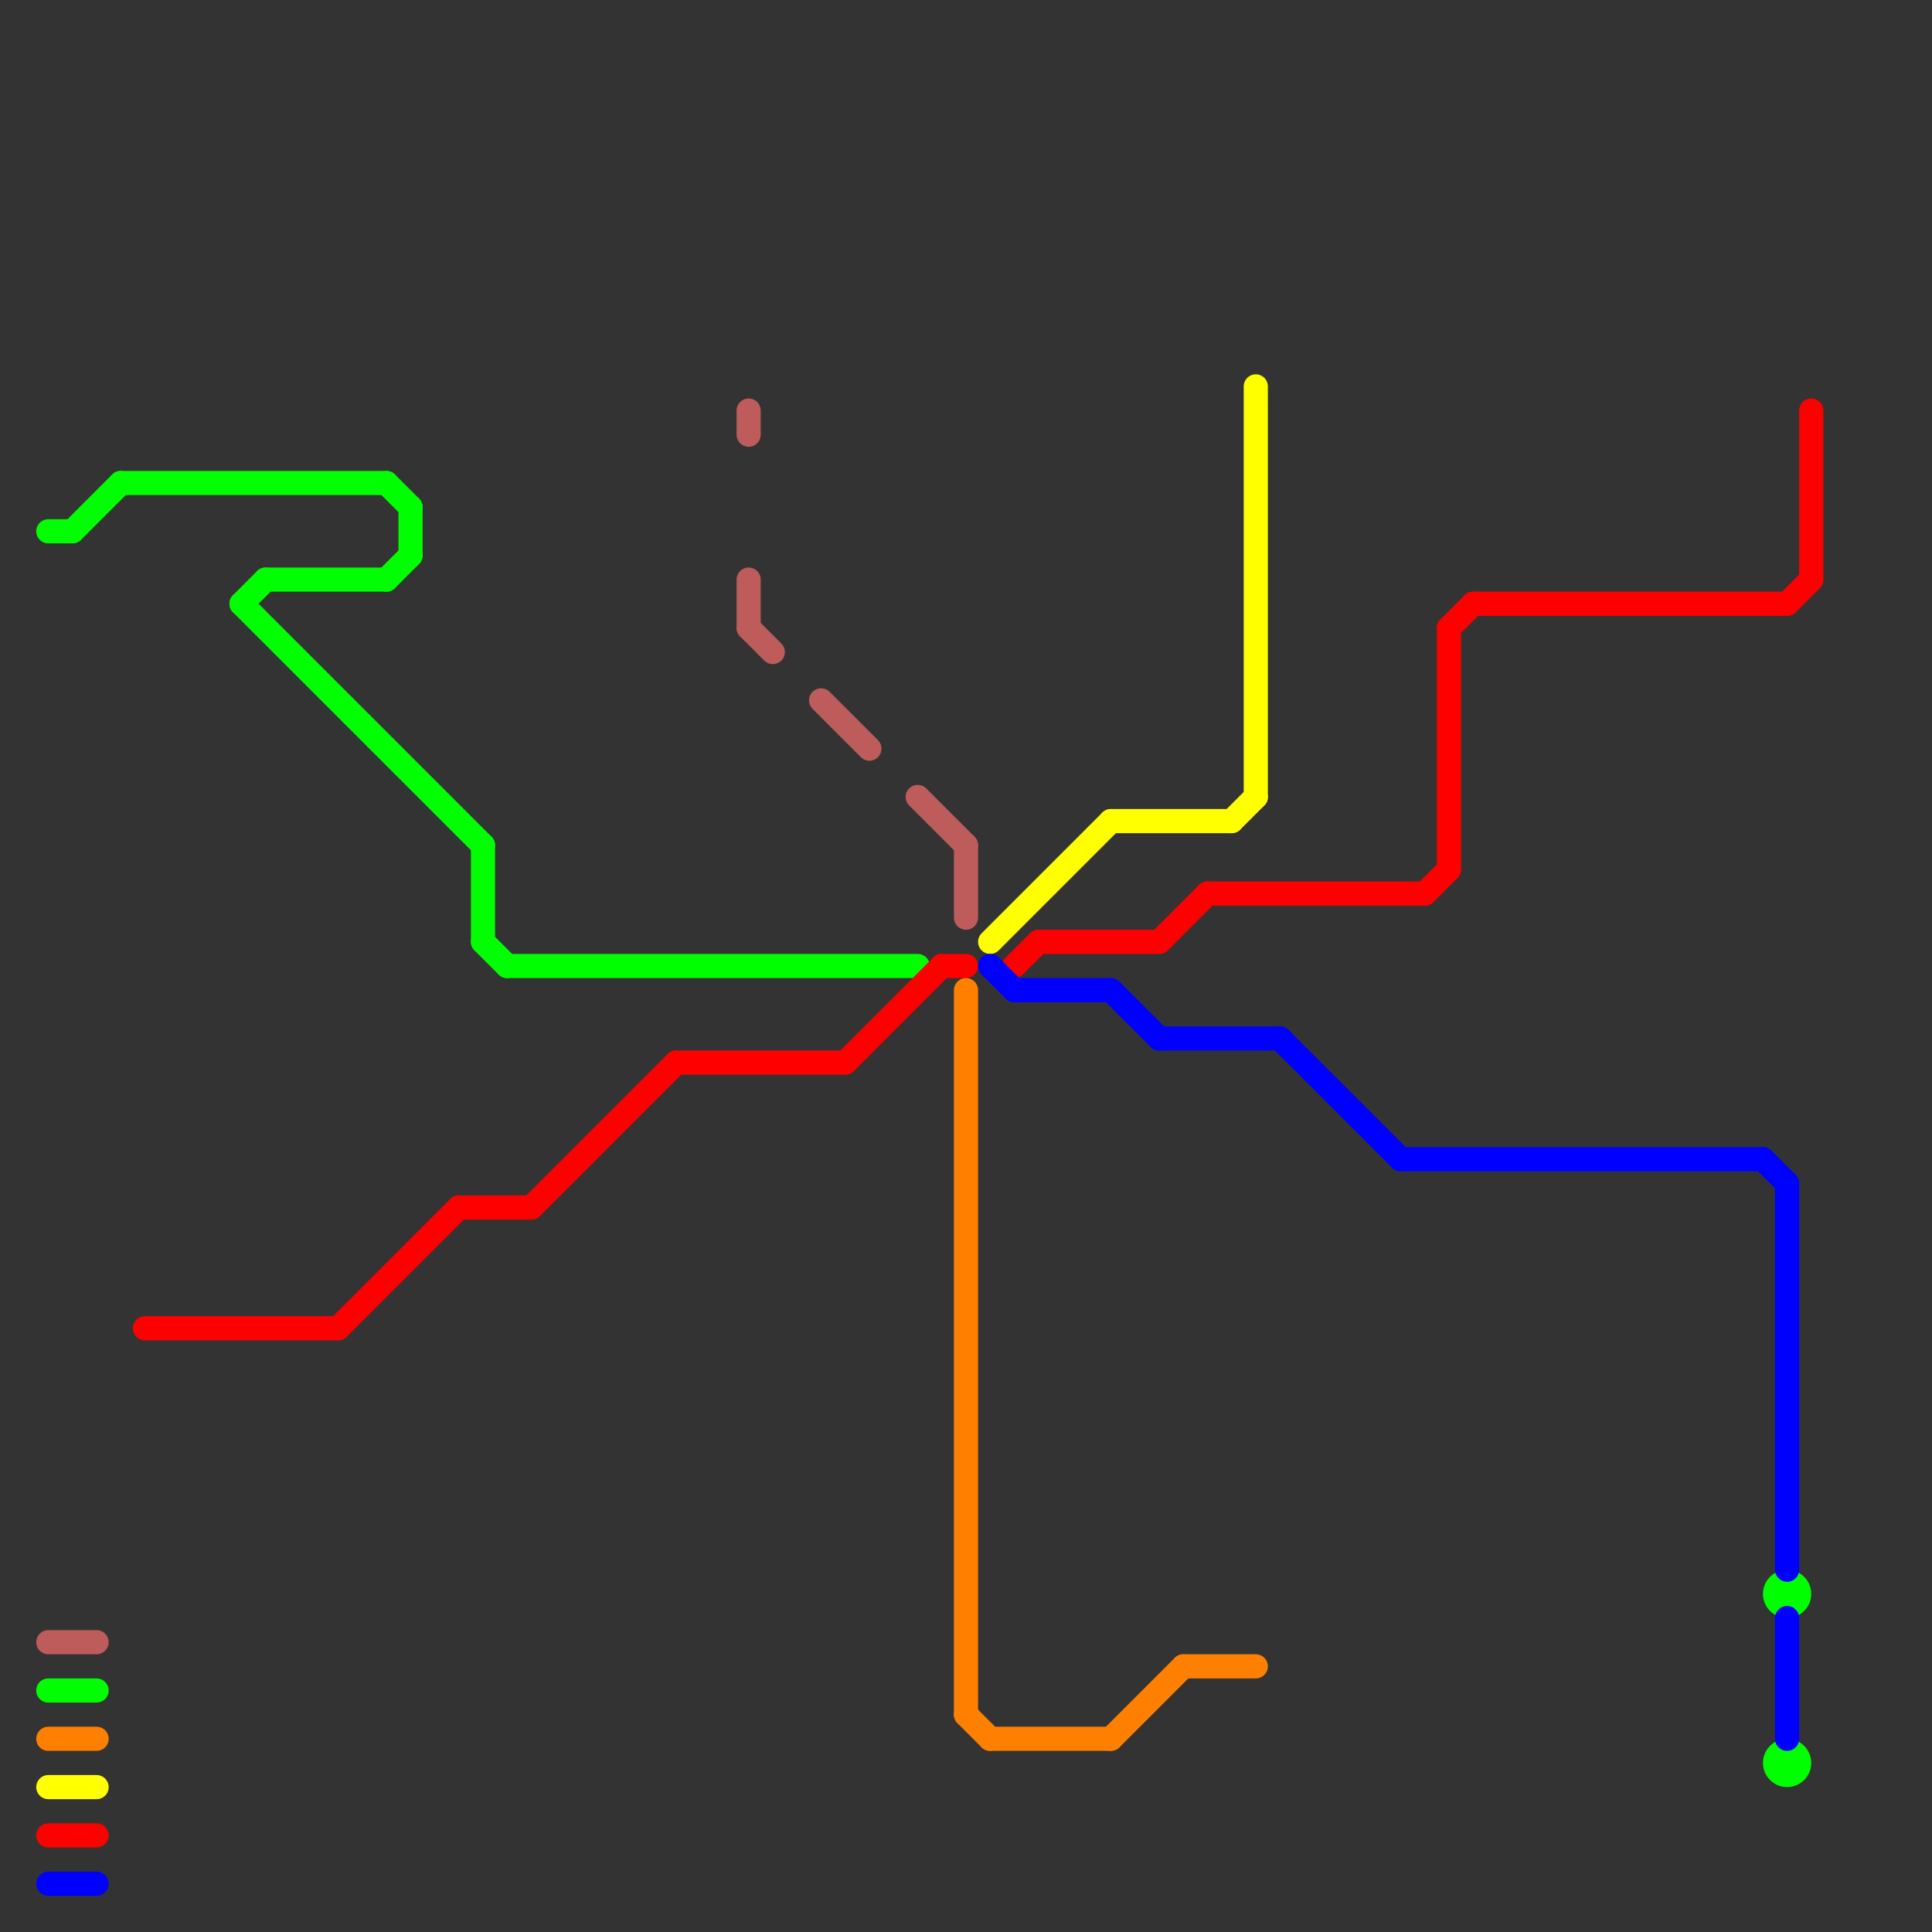 
<svg version="1.1" xmlns="http://www.w3.org/2000/svg" viewBox="0 0 80 80">
<rect x="0" y="0" width="80" height="80" fill="#333333" stroke="none"/>
<style>text { font: 1px Helvetica; font-weight: 600; white-space: pre; dominant-baseline: central; } line { stroke-width: 1; fill: none; stroke-linecap: round; stroke-linejoin: round; } .c0 { stroke: #00ff00 } .c1 { stroke: #ff0000 } .c2 { stroke: #be5b5b } .c3 { stroke: #ff8000 } .c4 { stroke: #ffff00 } .c5 { stroke: #0000ff }</style><defs><g id="wm-xf"><circle r="1.2" fill="#000"/><circle r="0.9" fill="#fff"/><circle r="0.6" fill="#000"/><circle r="0.3" fill="#fff"/></g><g id="wm"><circle r="0.6" fill="#000"/><circle r="0.3" fill="#fff"/></g></defs><line class="c0" x1="20" y1="39" x2="21" y2="40"/><line class="c0" x1="20" y1="35" x2="20" y2="39"/><line class="c0" x1="16" y1="20" x2="17" y2="21"/><line class="c0" x1="3" y1="22" x2="5" y2="20"/><line class="c0" x1="10" y1="25" x2="11" y2="24"/><line class="c0" x1="11" y1="24" x2="16" y2="24"/><line class="c0" x1="21" y1="40" x2="38" y2="40"/><line class="c0" x1="5" y1="20" x2="16" y2="20"/><line class="c0" x1="2" y1="22" x2="3" y2="22"/><line class="c0" x1="10" y1="25" x2="20" y2="35"/><line class="c0" x1="17" y1="21" x2="17" y2="23"/><line class="c0" x1="16" y1="24" x2="17" y2="23"/><line class="c0" x1="2" y1="70" x2="4" y2="70"/><circle cx="74" cy="73" r="1" fill="#00ff00" /><circle cx="74" cy="66" r="1" fill="#00ff00" /><line class="c1" x1="42" y1="40" x2="43" y2="39"/><line class="c1" x1="2" y1="76" x2="4" y2="76"/><line class="c1" x1="39" y1="40" x2="40" y2="40"/><line class="c1" x1="28" y1="44" x2="35" y2="44"/><line class="c1" x1="50" y1="37" x2="59" y2="37"/><line class="c1" x1="48" y1="39" x2="50" y2="37"/><line class="c1" x1="59" y1="37" x2="60" y2="36"/><line class="c1" x1="60" y1="26" x2="60" y2="36"/><line class="c1" x1="61" y1="25" x2="74" y2="25"/><line class="c1" x1="19" y1="50" x2="22" y2="50"/><line class="c1" x1="35" y1="44" x2="39" y2="40"/><line class="c1" x1="74" y1="25" x2="75" y2="24"/><line class="c1" x1="14" y1="55" x2="19" y2="50"/><line class="c1" x1="43" y1="39" x2="48" y2="39"/><line class="c1" x1="60" y1="26" x2="61" y2="25"/><line class="c1" x1="75" y1="17" x2="75" y2="24"/><line class="c1" x1="6" y1="55" x2="14" y2="55"/><line class="c1" x1="22" y1="50" x2="28" y2="44"/><line class="c2" x1="38" y1="33" x2="40" y2="35"/><line class="c2" x1="40" y1="35" x2="40" y2="38"/><line class="c2" x1="31" y1="24" x2="31" y2="26"/><line class="c2" x1="2" y1="68" x2="4" y2="68"/><line class="c2" x1="31" y1="26" x2="32" y2="27"/><line class="c2" x1="34" y1="29" x2="36" y2="31"/><line class="c2" x1="31" y1="17" x2="31" y2="18"/><line class="c3" x1="40" y1="41" x2="40" y2="71"/><line class="c3" x1="41" y1="72" x2="46" y2="72"/><line class="c3" x1="46" y1="72" x2="49" y2="69"/><line class="c3" x1="40" y1="71" x2="41" y2="72"/><line class="c3" x1="2" y1="72" x2="4" y2="72"/><line class="c3" x1="49" y1="69" x2="52" y2="69"/><line class="c4" x1="2" y1="74" x2="4" y2="74"/><line class="c4" x1="52" y1="16" x2="52" y2="33"/><line class="c4" x1="46" y1="34" x2="51" y2="34"/><line class="c4" x1="51" y1="34" x2="52" y2="33"/><line class="c4" x1="41" y1="39" x2="46" y2="34"/><line class="c5" x1="2" y1="78" x2="4" y2="78"/><line class="c5" x1="53" y1="43" x2="58" y2="48"/><line class="c5" x1="46" y1="41" x2="48" y2="43"/><line class="c5" x1="41" y1="40" x2="42" y2="41"/><line class="c5" x1="74" y1="49" x2="74" y2="65"/><line class="c5" x1="73" y1="48" x2="74" y2="49"/><line class="c5" x1="74" y1="67" x2="74" y2="72"/><line class="c5" x1="42" y1="41" x2="46" y2="41"/><line class="c5" x1="58" y1="48" x2="73" y2="48"/><line class="c5" x1="48" y1="43" x2="53" y2="43"/>
</svg>
